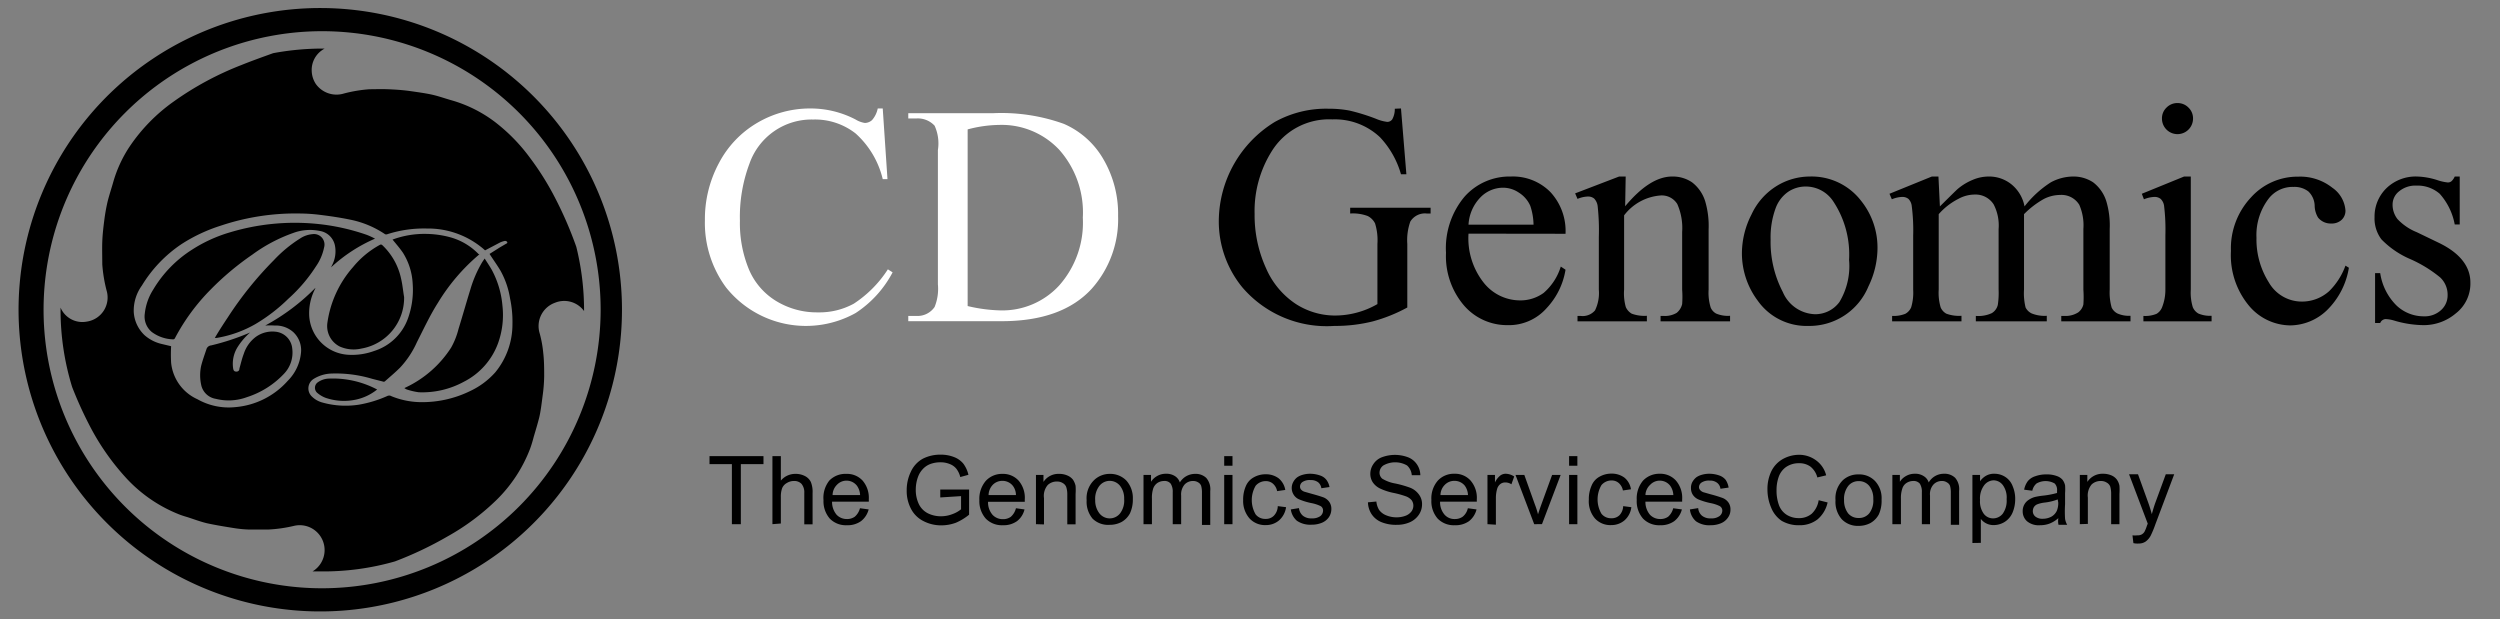 <svg id="1" data-name="1" xmlns="http://www.w3.org/2000/svg" viewBox="0 0 189.92 47.06">
  <rect x="0" y="0" width="189.92" height="47.06" fill="#808080" stroke="none"/>
  <defs>
    <style>
      .cls-1{fill:#000}
    </style>
  </defs>
  <path class="cls-1" d="M23.72 17.79a2 2 0 0 0-.91.32 10 10 0 0 0-2 1.65 27 27 0 0 0-3.49 4.33c-.34.51-.66 1-1 1.58h.15a8.8 8.8 0 0 0 2.95-1.06 13 13 0 0 0 2.48-1.91 12 12 0 0 0 2.1-2.46 3.85 3.85 0 0 0 .62-1.44.8.8 0 0 0-.9-1.01"/>
  <path class="cls-1" d="M19.16 19.35a12 12 0 0 1 3.11-1.65 3.66 3.66 0 0 1 2-.16 1.4 1.4 0 0 1 1.17 1.09 2.27 2.27 0 0 1-.22 1.53l-.07.15a11.8 11.8 0 0 1 3.34-2.18 6 6 0 0 0-.63-.29A16.4 16.4 0 0 0 24 17a17.1 17.1 0 0 0-6.56.66 11 11 0 0 0-2.84 1.3A9.1 9.1 0 0 0 11.64 22a4.2 4.2 0 0 0-.64 1.82 1.53 1.53 0 0 0 .53 1.4 2.84 2.84 0 0 0 1.64.56.15.15 0 0 0 .12-.09A15.5 15.5 0 0 1 16 22a21.3 21.3 0 0 1 3.16-2.65m9.72-.76a6.9 6.9 0 0 0-2.06 1.7 8.1 8.1 0 0 0-1.95 4.24 1.74 1.74 0 0 0 .93 1.79 2.6 2.6 0 0 0 1.65.16 3.91 3.91 0 0 0 3.25-3.91c-.08-.46-.12-.94-.23-1.4a4.9 4.9 0 0 0-1.42-2.54.15.15 0 0 0-.17-.04m-10.36 8.29c-.14.36-.22.73-.33 1.11 0 .17-.11.25-.25.24s-.2-.07-.23-.25a2.4 2.4 0 0 1 .29-1.53 5 5 0 0 1 1-1.19l-.19.08a18 18 0 0 1-2.77.9.41.41 0 0 0-.36.3c-.14.42-.29.83-.4 1.26a3.4 3.4 0 0 0 0 1.42 1.35 1.35 0 0 0 1.12 1.08 4 4 0 0 0 2.36-.13 6.64 6.64 0 0 0 2.8-1.76 2.33 2.33 0 0 0 .64-1.94 1.41 1.41 0 0 0-1.26-1.27 2.15 2.15 0 0 0-1.53.41 2.6 2.6 0 0 0-.89 1.27M25 28.76a1.53 1.53 0 0 0-.88.3.51.51 0 0 0 0 .8 2.1 2.1 0 0 0 .61.36 4.3 4.3 0 0 0 2.3.14 3.86 3.86 0 0 0 1.62-.77 7.2 7.2 0 0 0-3.65-.83m12.36-8.26c-.16-.28-.35-.56-.54-.86-.09.13-.16.23-.22.33a9 9 0 0 0-.87 2.03c-.31 1-.59 2-.9 3a5.7 5.7 0 0 1-.56 1.41 8.3 8.3 0 0 1-3.4 3l-.15.07a.7.7 0 0 0 .19.11 5 5 0 0 0 .91.21 6.6 6.6 0 0 0 3.42-.8 5.33 5.33 0 0 0 2.59-2.91 6.3 6.3 0 0 0 .34-2.86 7 7 0 0 0-.81-2.73"/>
  <path class="cls-1" d="M34 40.75a17.6 17.6 0 0 0 3.77-2.82 10.9 10.9 0 0 0 2.5-3.84c.11-.3.2-.61.28-.92.14-.47.3-1 .41-1.44s.19-1.1.26-1.65a12 12 0 0 0 .12-1.47c0-.59 0-1.19-.07-1.79a8.5 8.5 0 0 0-.27-1.49A1.88 1.88 0 0 1 42.16 23a1.86 1.86 0 0 1 2.21.63v-.08a20 20 0 0 0-.59-4.8 29 29 0 0 0-1.66-3.81A21 21 0 0 0 40.27 12a13.5 13.5 0 0 0-2.69-2.75 10 10 0 0 0-3.24-1.62c-.5-.14-1-.32-1.48-.43s-1.13-.2-1.69-.28-1.17-.12-1.7-.14-.94 0-1.41 0a10.6 10.6 0 0 0-1.92.32A1.93 1.93 0 0 1 24 6.39a1.9 1.9 0 0 1-.32-1 1.82 1.82 0 0 1 .79-1.58 1 1 0 0 1 .2-.12h-.22a20.5 20.5 0 0 0-3.7.35c-.8.29-1.62.58-2.41.9a23.5 23.5 0 0 0-5.14 2.77 13.3 13.3 0 0 0-3.37 3.45 9.7 9.7 0 0 0-1.23 2.68c-.14.5-.31 1-.43 1.49a14 14 0 0 0-.25 1.42c-.07.54-.13 1.07-.15 1.61s0 1.15 0 1.72a11 11 0 0 0 .33 2 1.85 1.85 0 0 1-1.5 2.35 1.8 1.8 0 0 1-2-1.06v.17a19.9 19.9 0 0 0 .88 5.86 30 30 0 0 0 1.27 2.82 18.3 18.3 0 0 0 2.75 4 10.9 10.9 0 0 0 4.09 2.85c.2.08.42.15.63.21.5.16 1 .35 1.5.47.69.15 1.38.26 2.07.37a9 9 0 0 0 1.18.11h1.36a10.6 10.6 0 0 0 2-.28 1.89 1.89 0 0 1 1.41 3.46h.73a19.7 19.7 0 0 0 5.53-.76 27 27 0 0 0 4-1.9m-4.59-10.66a9 9 0 0 1-2.13.65 6.55 6.55 0 0 1-2.82-.17 1.8 1.8 0 0 1-.76-.44.85.85 0 0 1 .12-1.34 2.7 2.7 0 0 1 1.3-.41 9.6 9.6 0 0 1 3.16.4l.79.2a.18.18 0 0 0 .16 0c.39-.35.79-.68 1.16-1.05A7 7 0 0 0 31.67 26c.51-1 1-2.06 1.6-3a14.9 14.9 0 0 1 3.09-3.63h.06A4.74 4.74 0 0 0 34.11 18a7.3 7.3 0 0 0-1.68-.23 7 7 0 0 0-2.61.43c.27.33.55.65.79 1a4.85 4.85 0 0 1 .74 2.34 6.4 6.4 0 0 1-.38 2.71 4 4 0 0 1-2.54 2.41 4.9 4.9 0 0 1-2 .29A3.15 3.15 0 0 1 23.49 24a4 4 0 0 1 .42-2 .5.5 0 0 0 .05-.13 16 16 0 0 1-3.81 2.86 6 6 0 0 1 .72 0 2 2 0 0 1 1.41.5 1.88 1.88 0 0 1 .58 1.62 3.47 3.47 0 0 1-1 2.08 6 6 0 0 1-4 2 4.83 4.83 0 0 1-2.86-.6 3.41 3.41 0 0 1-2-2.77 11 11 0 0 1 0-1.26l-.76-.18a3 3 0 0 1-1.24-.64 2.63 2.63 0 0 1-.84-1.79 3.26 3.26 0 0 1 .62-2 10.1 10.1 0 0 1 3-3.14 12.4 12.4 0 0 1 3-1.41 17.9 17.9 0 0 1 6.08-.92 13 13 0 0 1 1.51.11c.73.09 1.47.2 2.2.35a7.3 7.3 0 0 1 2.68 1.11.22.22 0 0 0 .18 0 9.1 9.1 0 0 1 3-.43 6.48 6.48 0 0 1 4.1 1.39c.12.09.23.19.32.27l1.14-.6a1.8 1.8 0 0 1 .37-.12s.11 0 .16.07 0 .12-.06.14l-.48.28-.79.5c.29.45.58.85.83 1.27a6.4 6.4 0 0 1 .73 2.12 8.5 8.5 0 0 1 .18 1.95 5.74 5.74 0 0 1-1.3 3.65 5.9 5.9 0 0 1-1.92 1.43 8.3 8.3 0 0 1-3.79.84 6.1 6.1 0 0 1-2.18-.45.33.33 0 0 0-.33-.01"/>
  <path class="cls-1" d="M24.34.61a22.92 22.92 0 1 0 22.91 22.92A22.92 22.92 0 0 0 24.34.61m.13 44.08a21.16 21.16 0 1 1 21.16-21.15 21.18 21.18 0 0 1-21.16 21.15"/>
  <path d="m67.06 8.24.36 5.37h-.36A6.77 6.77 0 0 0 65 10.14a5 5 0 0 0-3.22-1.06 5 5 0 0 0-4.84 3.34 11.5 11.5 0 0 0-.73 4.35 9.2 9.2 0 0 0 .69 3.71 5.16 5.16 0 0 0 2.1 2.41 5.94 5.94 0 0 0 3.15.84 5.44 5.44 0 0 0 2.71-.66 8.8 8.8 0 0 0 2.59-2.61l.36.23A8.3 8.3 0 0 1 65 23.78a7.76 7.76 0 0 1-9.84-1.94 8.25 8.25 0 0 1-1.61-5.1 9 9 0 0 1 1.06-4.34 7.65 7.65 0 0 1 2.92-3.07 7.9 7.9 0 0 1 4.05-1.09 7.4 7.4 0 0 1 3.42.84 1.9 1.9 0 0 0 .7.26.82.82 0 0 0 .55-.22 1.9 1.9 0 0 0 .43-.88zM69 24.4V24h.6a1.57 1.57 0 0 0 1.4-.68 3.66 3.66 0 0 0 .25-1.72V11.4A3.24 3.24 0 0 0 71 9.55 1.73 1.73 0 0 0 69.61 9H69v-.4h6.43a14 14 0 0 1 5.39.81 6.4 6.4 0 0 1 3 2.68 8.24 8.24 0 0 1 1.12 4.33 7.93 7.93 0 0 1-2 5.51c-1.5 1.64-3.78 2.47-6.85 2.47zm4.51-1.15a11.8 11.8 0 0 0 2.48.33 5.86 5.86 0 0 0 4.48-1.9 7.2 7.2 0 0 0 1.79-5.15 7.17 7.17 0 0 0-1.79-5.15 6 6 0 0 0-4.57-1.89 9.7 9.7 0 0 0-2.39.34z" style="fill:#fff"/>
  <path class="cls-1" d="m106.43 8.24.41 5h-.41a6.8 6.8 0 0 0-1.59-2.81 5 5 0 0 0-3.62-1.36 5.12 5.12 0 0 0-4.59 2.39 8.54 8.54 0 0 0-1.32 4.79 9.7 9.7 0 0 0 .87 4.13 6.2 6.2 0 0 0 2.29 2.73 5.5 5.5 0 0 0 2.91.86 6.4 6.4 0 0 0 1.69-.22 6.4 6.4 0 0 0 1.57-.65v-4.57a4.3 4.3 0 0 0-.18-1.56 1.26 1.26 0 0 0-.56-.56 3.2 3.2 0 0 0-1.33-.19v-.44h6.11v.44h-.29a1.3 1.3 0 0 0-1.25.61 4.2 4.2 0 0 0-.23 1.7v4.83a12 12 0 0 1-2.64 1.06 11.8 11.8 0 0 1-2.9.34 8.44 8.44 0 0 1-7-2.94 7.9 7.9 0 0 1-1.78-5.08 8.88 8.88 0 0 1 4.26-7.48 8 8 0 0 1 4.1-1 8.3 8.3 0 0 1 1.57.14 15 15 0 0 1 2 .62 3.2 3.2 0 0 0 .87.24.46.46 0 0 0 .38-.2 1.6 1.6 0 0 0 .19-.8zm5.13 9.51a5.44 5.44 0 0 0 1.15 3.72 3.53 3.53 0 0 0 2.74 1.35 3 3 0 0 0 1.82-.57 4.3 4.3 0 0 0 1.3-2l.36.24a5.54 5.54 0 0 1-1.42 2.9 3.82 3.82 0 0 1-3 1.31 4.32 4.32 0 0 1-3.29-1.49 5.76 5.76 0 0 1-1.37-4 6.08 6.08 0 0 1 1.41-4.27 4.57 4.57 0 0 1 3.52-1.53 4 4 0 0 1 3 1.18 4.35 4.35 0 0 1 1.15 3.17zm0-.68h4.94a4.7 4.7 0 0 0-.25-1.44 2.25 2.25 0 0 0-.87-1 2.14 2.14 0 0 0-1.2-.37 2.4 2.4 0 0 0-1.73.75 3.23 3.23 0 0 0-.89 2.06m11.9-1.4c1.25-1.5 2.44-2.26 3.57-2.26a2.6 2.6 0 0 1 1.51.44 2.9 2.9 0 0 1 1 1.44 6.6 6.6 0 0 1 .26 2.14V22a3.8 3.8 0 0 0 .16 1.37.94.94 0 0 0 .41.45 2.3 2.3 0 0 0 1.06.17v.42h-5.28V24h.22a1.75 1.75 0 0 0 1-.23 1.2 1.2 0 0 0 .42-.67 7.4 7.4 0 0 0 0-1.09v-4.39a4.5 4.5 0 0 0-.37-2.12 1.38 1.38 0 0 0-1.28-.65 3.84 3.84 0 0 0-2.76 1.51V22a3.8 3.8 0 0 0 .13 1.33 1.1 1.1 0 0 0 .45.5 2.8 2.8 0 0 0 1.15.16v.42h-5.27V24h.23a1.23 1.23 0 0 0 1.1-.42 3 3 0 0 0 .29-1.57V18a17 17 0 0 0-.09-2.35 1 1 0 0 0-.27-.57.73.73 0 0 0-.48-.15 2.2 2.2 0 0 0-.78.18l-.18-.42 3.34-1.28h.5zm14.03-2.26a4.74 4.74 0 0 1 3.89 1.84 5.68 5.68 0 0 1 1.25 3.61 6.7 6.7 0 0 1-.69 2.9 4.85 4.85 0 0 1-4.57 3 4.54 4.54 0 0 1-3.84-1.92 6 6 0 0 1-1.2-3.63 6.5 6.5 0 0 1 .73-2.92 5 5 0 0 1 1.94-2.18 4.83 4.83 0 0 1 2.49-.7m-.36.76a2.4 2.4 0 0 0-1.24.37 2.6 2.6 0 0 0-1 1.28 6.4 6.4 0 0 0-.38 2.37 8.2 8.2 0 0 0 .93 4 2.75 2.75 0 0 0 2.44 1.68 2.27 2.27 0 0 0 1.86-.93 5.3 5.3 0 0 0 .73-3.2 7.28 7.28 0 0 0-1.22-4.47 2.5 2.5 0 0 0-2.12-1.1m10.24 1.51c.78-.77 1.23-1.22 1.37-1.34a4.3 4.3 0 0 1 1.13-.68 3.1 3.1 0 0 1 1.2-.25 2.7 2.7 0 0 1 1.73.59 2.84 2.84 0 0 1 1 1.68 7.9 7.9 0 0 1 2-1.83 3.6 3.6 0 0 1 1.7-.44 2.7 2.7 0 0 1 1.51.44 2.9 2.9 0 0 1 1 1.43 6.4 6.4 0 0 1 .26 2.12V22a4.2 4.2 0 0 0 .15 1.37 1 1 0 0 0 .43.44 2.16 2.16 0 0 0 1 .18v.42h-5.26V24h.22a1.8 1.8 0 0 0 1.07-.27 1.06 1.06 0 0 0 .39-.6 8 8 0 0 0 0-1.12V17.4a3.9 3.9 0 0 0-.31-1.84 1.58 1.58 0 0 0-1.46-.75 2.74 2.74 0 0 0-1.24.31 6.7 6.7 0 0 0-1.5 1.15V22a4.5 4.5 0 0 0 .12 1.36 1 1 0 0 0 .46.45 2.6 2.6 0 0 0 1.15.18v.42h-5.39V24a2.43 2.43 0 0 0 1.21-.21 1 1 0 0 0 .46-.63 6 6 0 0 0 .06-1.15V17.4a3.46 3.46 0 0 0-.38-1.88 1.63 1.63 0 0 0-1.43-.74 2.6 2.6 0 0 0-1.25.33 5 5 0 0 0-1.49 1.16V22a3.9 3.9 0 0 0 .15 1.36 1 1 0 0 0 .43.47 2.8 2.8 0 0 0 1.15.16v.42h-5.27V24a2.4 2.4 0 0 0 1-.16 1 1 0 0 0 .45-.5 3.9 3.9 0 0 0 .15-1.33v-4.1a14.5 14.5 0 0 0-.11-2.27.9.9 0 0 0-.25-.53.73.73 0 0 0-.48-.15 2.2 2.2 0 0 0-.78.18l-.18-.42 3.22-1.31h.5zm19.06-2.27V22a3.8 3.8 0 0 0 .15 1.33 1 1 0 0 0 .43.49 2.3 2.3 0 0 0 1 .17v.42h-5.18V24a2.26 2.26 0 0 0 1-.16 1 1 0 0 0 .42-.5 3.6 3.6 0 0 0 .25-1.34v-4.13a15 15 0 0 0-.1-2.24.9.9 0 0 0-.26-.52.73.73 0 0 0-.48-.15 2.3 2.3 0 0 0-.79.18l-.16-.42 3.21-1.31zm-1-5.58a1.14 1.14 0 0 1 .83.35 1.12 1.12 0 0 1 .34.83 1.18 1.18 0 1 1-2.36 0 1.12 1.12 0 0 1 .34-.83 1.15 1.15 0 0 1 .89-.35zm13.01 12.51a5.8 5.8 0 0 1-1.69 3.25 4.08 4.08 0 0 1-2.75 1.13 4.14 4.14 0 0 1-3.17-1.52 6 6 0 0 1-1.35-4.13A5.66 5.66 0 0 1 171 15a4.76 4.76 0 0 1 3.59-1.58 3.93 3.93 0 0 1 2.59.84 2.3 2.3 0 0 1 1 1.73.94.94 0 0 1-.29.71 1.1 1.1 0 0 1-.79.28 1.23 1.23 0 0 1-1-.45 1.8 1.8 0 0 1-.26-.93 1.56 1.56 0 0 0-.47-1.05 1.72 1.72 0 0 0-1.13-.35 2.3 2.3 0 0 0-1.88.87 4.56 4.56 0 0 0-.94 3 6.1 6.1 0 0 0 .93 3.37 2.89 2.89 0 0 0 2.54 1.47 3.08 3.08 0 0 0 2.05-.79 5.2 5.2 0 0 0 1.24-1.94zm8.42-6.93v3.64h-.38a4.8 4.8 0 0 0-1.14-2.33 2.56 2.56 0 0 0-1.76-.62 1.94 1.94 0 0 0-1.32.43 1.27 1.27 0 0 0-.5 1 1.77 1.77 0 0 0 .37 1.11 4.1 4.1 0 0 0 1.47 1l1.7.82c1.58.77 2.37 1.79 2.37 3a2.86 2.86 0 0 1-1.11 2.35 3.76 3.76 0 0 1-2.46.89 8 8 0 0 1-2.23-.35 2.6 2.6 0 0 0-.63-.11.46.46 0 0 0-.42.3h-.39v-3.79h.39a4.36 4.36 0 0 0 1.24 2.46 3 3 0 0 0 2.07.82 1.83 1.83 0 0 0 1.31-.47 1.5 1.5 0 0 0 .5-1.13 1.8 1.8 0 0 0-.56-1.35 9.8 9.8 0 0 0-2.26-1.39 6.75 6.75 0 0 1-2.21-1.51 2.63 2.63 0 0 1-.52-1.68 3 3 0 0 1 .9-2.2 3.2 3.2 0 0 1 2.33-.89 5.5 5.5 0 0 1 1.53.27 3.6 3.6 0 0 0 .79.18.42.42 0 0 0 .29-.09 1 1 0 0 0 .25-.36zM55.6 39.82v-4.56h-1.7v-.61H58v.61h-1.72v4.56zm3.08 0v-5.17h.64v1.86a1.42 1.42 0 0 1 1.12-.51 1.5 1.5 0 0 1 .72.17 1 1 0 0 1 .44.45 2 2 0 0 1 .13.84v2.37h-.63v-2.38a1 1 0 0 0-.21-.69.75.75 0 0 0-.58-.22 1 1 0 0 0-.53.15.8.8 0 0 0-.36.39 1.9 1.9 0 0 0-.1.69v2zm6.65-1.21.66.09a1.64 1.64 0 0 1-.58.89 1.74 1.74 0 0 1-1.07.31 1.7 1.7 0 0 1-1.3-.5 2 2 0 0 1-.48-1.4 2.1 2.1 0 0 1 .44-1.49 1.7 1.7 0 0 1 1.3-.51 1.6 1.6 0 0 1 1.23.51 2 2 0 0 1 .47 1.43 1 1 0 0 1 0 .17h-2.79a1.5 1.5 0 0 0 .35 1 1.06 1.06 0 0 0 .78.32 1 1 0 0 0 .6-.18 1.27 1.27 0 0 0 .39-.64m-2.08-1h2.09a1.3 1.3 0 0 0-.24-.71 1 1 0 0 0-1.52-.07 1.12 1.12 0 0 0-.33.76zm8.18.18v-.6h2.19v1.91a4.2 4.2 0 0 1-1 .61 3.2 3.2 0 0 1-1.1.2 2.9 2.9 0 0 1-1.38-.33 2.14 2.14 0 0 1-.94-.94 2.9 2.9 0 0 1-.32-1.38 3.2 3.2 0 0 1 .31-1.41 2.14 2.14 0 0 1 .91-1 2.9 2.9 0 0 1 1.37-.31 2.7 2.7 0 0 1 1 .18 1.7 1.7 0 0 1 .71.5 2.3 2.3 0 0 1 .39.85l-.62.17a1.7 1.7 0 0 0-.29-.62 1.16 1.16 0 0 0-.49-.36 1.8 1.8 0 0 0-.71-.14 2.2 2.2 0 0 0-.81.14 1.5 1.5 0 0 0-.55.38 1.7 1.7 0 0 0-.33.51 2.8 2.8 0 0 0-.2 1 2.5 2.5 0 0 0 .24 1.16 1.54 1.54 0 0 0 .69.69 2.2 2.2 0 0 0 1 .22 2.4 2.4 0 0 0 .87-.17 2.2 2.2 0 0 0 .64-.36v-1zm5.75.82.65.09a1.57 1.57 0 0 1-.57.89 1.74 1.74 0 0 1-1.07.31 1.7 1.7 0 0 1-1.3-.5 2 2 0 0 1-.49-1.4 2.1 2.1 0 0 1 .49-1.47 1.67 1.67 0 0 1 1.26-.53 1.6 1.6 0 0 1 1.23.51 2 2 0 0 1 .47 1.44v.17h-2.79a1.44 1.44 0 0 0 .35 1 1.06 1.06 0 0 0 .78.32 1 1 0 0 0 .6-.18 1.27 1.27 0 0 0 .39-.65m-2.08-1h2.08a1.18 1.18 0 0 0-.24-.71 1 1 0 0 0-.78-.37 1 1 0 0 0-.74.3 1.16 1.16 0 0 0-.32.76zm3.6 2.21v-3.74h.57v.53a1.35 1.35 0 0 1 1.19-.61 1.5 1.5 0 0 1 .62.12 1.05 1.05 0 0 1 .43.32 1.4 1.4 0 0 1 .2.47 4.4 4.4 0 0 1 0 .62v2.3h-.63v-2.29A1.7 1.7 0 0 0 81 37a.58.58 0 0 0-.26-.3.8.8 0 0 0-.44-.12 1 1 0 0 0-.7.26 1.26 1.26 0 0 0-.29 1v2zM82.55 38a1.91 1.91 0 0 1 .58-1.54A1.7 1.7 0 0 1 84.3 36a1.7 1.7 0 0 1 1.27.51 2 2 0 0 1 .49 1.4 2.5 2.5 0 0 1-.22 1.09 1.64 1.64 0 0 1-.63.65 1.9 1.9 0 0 1-.91.22 1.68 1.68 0 0 1-1.3-.47 2 2 0 0 1-.45-1.4m.65 0a1.6 1.6 0 0 0 .32 1 1 1 0 0 0 1.57 0 1.6 1.6 0 0 0 .31-1.09 1.53 1.53 0 0 0-.31-1 1 1 0 0 0-1.57 0A1.6 1.6 0 0 0 83.2 38m3.67 1.82v-3.74h.57v.52a1.3 1.3 0 0 1 .47-.44 1.3 1.3 0 0 1 .66-.17 1.2 1.2 0 0 1 .69.18.9.9 0 0 1 .37.48 1.35 1.35 0 0 1 1.16-.65 1.15 1.15 0 0 1 .85.31 1.32 1.32 0 0 1 .3 1v2.57h-.63v-2.42a1.9 1.9 0 0 0-.06-.55.5.5 0 0 0-.22-.26.7.7 0 0 0-.39-.11.86.86 0 0 0-.65.27 1.16 1.16 0 0 0-.26.84v2.17h-.64v-2.43a1.14 1.14 0 0 0-.15-.64.58.58 0 0 0-.51-.21.93.93 0 0 0-.49.14.87.87 0 0 0-.33.42 2.3 2.3 0 0 0-.1.78v1.94zM93 35.38v-.73h.63v.73zm0 4.44v-3.74h.63v3.74zm4.07-1.37.63.08a1.63 1.63 0 0 1-.53 1 1.52 1.52 0 0 1-1 .36 1.6 1.6 0 0 1-1.24-.5 2 2 0 0 1-.49-1.39 2.5 2.5 0 0 1 .2-1.06 1.35 1.35 0 0 1 .61-.68 1.8 1.8 0 0 1 .89-.23 1.6 1.6 0 0 1 1 .31 1.46 1.46 0 0 1 .5.88l-.62.09a1 1 0 0 0-.31-.56.8.8 0 0 0-.54-.2 1 1 0 0 0-.78.35 2.16 2.16 0 0 0 0 2.18.92.92 0 0 0 .75.34.84.84 0 0 0 .62-.23 1.07 1.07 0 0 0 .31-.74m.99.25.62-.1a.88.88 0 0 0 .3.58 1 1 0 0 0 .67.2 1.05 1.05 0 0 0 .65-.17.54.54 0 0 0 .21-.42.38.38 0 0 0-.18-.34 2.8 2.8 0 0 0-.65-.22 5 5 0 0 1-1-.3.9.9 0 0 1-.41-.36.94.94 0 0 1-.14-.5.93.93 0 0 1 .12-.46 1.06 1.06 0 0 1 .31-.36 1.4 1.4 0 0 1 .4-.18 2 2 0 0 1 .55-.08 2.3 2.3 0 0 1 .77.13 1 1 0 0 1 .49.34 1.3 1.3 0 0 1 .23.54l-.62.09a.7.7 0 0 0-.24-.45.9.9 0 0 0-.57-.17 1 1 0 0 0-.63.15.43.43 0 0 0-.18.34.36.36 0 0 0 .07.22.6.6 0 0 0 .25.17l.56.16c.44.12.76.22.94.29a1 1 0 0 1 .41.34.9.9 0 0 1 .15.54 1.1 1.1 0 0 1-.18.6 1.2 1.2 0 0 1-.53.43 2 2 0 0 1-.79.15 1.8 1.8 0 0 1-1.12-.3 1.4 1.4 0 0 1-.46-.86m5.86-.54.64-.06a1.5 1.5 0 0 0 .21.64 1.2 1.2 0 0 0 .52.4 2 2 0 0 0 .8.16 1.9 1.9 0 0 0 .69-.12 1 1 0 0 0 .44-.32.73.73 0 0 0 .15-.44.7.7 0 0 0-.14-.43 1.06 1.06 0 0 0-.47-.3 7 7 0 0 0-.92-.25 4.4 4.4 0 0 1-1-.33 1.4 1.4 0 0 1-.56-.48 1.17 1.17 0 0 1-.18-.64 1.3 1.3 0 0 1 .23-.73 1.34 1.34 0 0 1 .64-.52 2.83 2.83 0 0 1 2 0 1.44 1.44 0 0 1 .68.55 1.5 1.5 0 0 1 .25.81h-.65a1.1 1.1 0 0 0-.36-.74 1.81 1.81 0 0 0-1.8 0 .68.68 0 0 0-.29.54.6.6 0 0 0 .2.46 2.8 2.8 0 0 0 1 .37 8 8 0 0 1 1.15.33 1.5 1.5 0 0 1 .66.53 1.2 1.2 0 0 1 .22.73 1.4 1.4 0 0 1-.24.78 1.6 1.6 0 0 1-.68.57 2.4 2.4 0 0 1-1 .2 2.9 2.9 0 0 1-1.18-.21 1.64 1.64 0 0 1-.74-.61 1.73 1.73 0 0 1-.27-.89m7.59.45.66.09a1.63 1.63 0 0 1-.57.89 1.75 1.75 0 0 1-1.08.31 1.7 1.7 0 0 1-1.3-.5 2 2 0 0 1-.48-1.42 2.06 2.06 0 0 1 .49-1.47 1.66 1.66 0 0 1 1.26-.52 1.58 1.58 0 0 1 1.22.51 2 2 0 0 1 .48 1.44v.17h-2.79a1.44 1.44 0 0 0 .35 1 1 1 0 0 0 .78.32 1 1 0 0 0 .59-.18 1.14 1.14 0 0 0 .39-.64m-2.08-1h2.09a1.3 1.3 0 0 0-.24-.71 1 1 0 0 0-.78-.37 1 1 0 0 0-.74.3 1.12 1.12 0 0 0-.33.76zm3.57 2.21v-3.74h.57v.57a1.46 1.46 0 0 1 .41-.53.7.7 0 0 1 .4-.13 1.2 1.2 0 0 1 .65.21l-.21.59a.85.85 0 0 0-.47-.14.6.6 0 0 0-.37.12.73.73 0 0 0-.24.35 2.5 2.5 0 0 0-.1.74v2zm3.55 0-1.42-3.74h.67l.8 2.24q.14.36.24.75c.06-.19.14-.43.24-.71l.83-2.28h.65l-1.42 3.74zm2.65-4.44v-.73h.63v.73zm0 4.44v-3.74h.63v3.74zm4.11-1.37.62.08a1.57 1.57 0 0 1-.52 1 1.52 1.52 0 0 1-1 .36 1.58 1.58 0 0 1-1.24-.5 2 2 0 0 1-.47-1.44 2.5 2.5 0 0 1 .21-1.06 1.35 1.35 0 0 1 .61-.68 1.8 1.8 0 0 1 .89-.23 1.6 1.6 0 0 1 1 .31 1.4 1.4 0 0 1 .49.88l-.61.09a1 1 0 0 0-.31-.56.8.8 0 0 0-.55-.2 1 1 0 0 0-.77.35 2.16 2.16 0 0 0 0 2.18.92.92 0 0 0 .75.34.84.84 0 0 0 .62-.23 1.07 1.07 0 0 0 .28-.69m3.8.16.66.09a1.64 1.64 0 0 1-.58.89 1.74 1.74 0 0 1-1.07.31 1.7 1.7 0 0 1-1.3-.5 2 2 0 0 1-.48-1.42 2.1 2.1 0 0 1 .48-1.47 1.7 1.7 0 0 1 1.26-.52 1.6 1.6 0 0 1 1.23.51 2 2 0 0 1 .48 1.44v.17H125a1.5 1.5 0 0 0 .35 1 1.06 1.06 0 0 0 .78.32 1 1 0 0 0 .6-.18 1.27 1.27 0 0 0 .38-.64m-2.08-1h2.09a1.3 1.3 0 0 0-.24-.71 1 1 0 0 0-1.52-.07 1.12 1.12 0 0 0-.36.76zm3.35 1.09.63-.1a.83.83 0 0 0 .29.58 1 1 0 0 0 .68.2 1 1 0 0 0 .64-.17.52.52 0 0 0 .22-.42.39.39 0 0 0-.19-.34 2.7 2.7 0 0 0-.65-.22 5.2 5.2 0 0 1-1-.3 1 1 0 0 1-.41-.36.93.93 0 0 1-.13-.5.9.9 0 0 1 .11-.46 1.2 1.2 0 0 1 .31-.36 1.4 1.4 0 0 1 .4-.18 2 2 0 0 1 .55-.08 2.3 2.3 0 0 1 .78.13 1.07 1.07 0 0 1 .49.34 1.5 1.5 0 0 1 .22.58l-.62.09a.68.68 0 0 0-.25-.45.86.86 0 0 0-.57-.17 1 1 0 0 0-.62.15.42.42 0 0 0-.19.34.32.32 0 0 0 .08.22.6.6 0 0 0 .24.17l.56.16a10 10 0 0 1 .94.29 1 1 0 0 1 .42.34.9.9 0 0 1 .15.54 1 1 0 0 1-.19.6 1.2 1.2 0 0 1-.53.43 2 2 0 0 1-.79.15 1.75 1.75 0 0 1-1.11-.3 1.38 1.38 0 0 1-.46-.9m9.78-.7.68.17a2.33 2.33 0 0 1-.77 1.29 2.18 2.18 0 0 1-1.37.44 2.54 2.54 0 0 1-1.36-.34 2.2 2.2 0 0 1-.79-1 3.5 3.5 0 0 1-.28-1.38 3.1 3.1 0 0 1 .31-1.41 2.15 2.15 0 0 1 .88-.91 2.55 2.55 0 0 1 1.25-.31A2.16 2.16 0 0 1 138 35a2 2 0 0 1 .73 1.11l-.67.16a1.56 1.56 0 0 0-.52-.82 1.42 1.42 0 0 0-.86-.26 1.7 1.7 0 0 0-1 .29 1.54 1.54 0 0 0-.56.76 3 3 0 0 0-.16 1 3.2 3.2 0 0 0 .19 1.15 1.46 1.46 0 0 0 .6.73 1.7 1.7 0 0 0 .88.24 1.48 1.48 0 0 0 1-.33 1.77 1.77 0 0 0 .53-1.03m1.28 0a1.91 1.91 0 0 1 .58-1.54 1.7 1.7 0 0 1 1.17-.42 1.65 1.65 0 0 1 1.26.51 1.9 1.9 0 0 1 .49 1.4 2.5 2.5 0 0 1-.21 1.13 1.64 1.64 0 0 1-.63.65 1.9 1.9 0 0 1-.91.22 1.68 1.68 0 0 1-1.27-.5 2 2 0 0 1-.48-1.45m.65 0a1.6 1.6 0 0 0 .31 1 1 1 0 0 0 .79.35A1 1 0 0 0 142 39a1.6 1.6 0 0 0 .31-1.09 1.53 1.53 0 0 0-.31-1 1 1 0 0 0-.79-.36 1 1 0 0 0-.79.35 1.6 1.6 0 0 0-.33 1.1m3.67 1.82v-3.74h.57v.52a1.25 1.25 0 0 1 .47-.44 1.3 1.3 0 0 1 .66-.17 1.16 1.16 0 0 1 .68.18.87.87 0 0 1 .38.48 1.33 1.33 0 0 1 1.15-.66 1.16 1.16 0 0 1 .86.31 1.32 1.32 0 0 1 .3 1v2.57h-.63v-2.41a1.9 1.9 0 0 0-.06-.55.5.5 0 0 0-.23-.26.66.66 0 0 0-.38-.11.86.86 0 0 0-.65.27 1.1 1.1 0 0 0-.26.84v2.17H146v-2.43a1.14 1.14 0 0 0-.15-.64.6.6 0 0 0-.51-.21.93.93 0 0 0-.49.14.77.77 0 0 0-.33.42 2.2 2.2 0 0 0-.11.78v1.94zm6.08 1.43v-5.17h.58v.48a1.4 1.4 0 0 1 .46-.42 1.2 1.2 0 0 1 .63-.15 1.5 1.5 0 0 1 .84.25 1.43 1.43 0 0 1 .55.7 2.4 2.4 0 0 1 .19 1 2.6 2.6 0 0 1-.2 1 1.56 1.56 0 0 1-.6.71 1.6 1.6 0 0 1-.83.24 1.2 1.2 0 0 1-.57-.13 1.15 1.15 0 0 1-.41-.34v1.82zm.58-3.28a1.6 1.6 0 0 0 .29 1.07.88.88 0 0 0 .71.34.93.93 0 0 0 .72-.35 1.7 1.7 0 0 0 .3-1.11 1.6 1.6 0 0 0-.29-1.07.89.89 0 0 0-.7-.36.93.93 0 0 0-.72.38 1.68 1.68 0 0 0-.31 1.13zm5.95 1.39a2.2 2.2 0 0 1-.68.42 2 2 0 0 1-.7.12 1.4 1.4 0 0 1-1-.3 1 1 0 0 1-.33-.77 1 1 0 0 1 .46-.86 1.6 1.6 0 0 1 .45-.21 5 5 0 0 1 .57-.1 6.4 6.4 0 0 0 1.13-.21v-.17a.7.7 0 0 0-.18-.55 1.39 1.39 0 0 0-1.38 0 1 1 0 0 0-.32.55l-.62-.08a1.6 1.6 0 0 1 .28-.65 1.2 1.2 0 0 1 .56-.37 2.4 2.4 0 0 1 .85-.14 2.1 2.1 0 0 1 .78.12 1 1 0 0 1 .44.28 1.1 1.1 0 0 1 .2.43 4 4 0 0 1 0 .59v.84a8.5 8.5 0 0 0 0 1.12 1.4 1.4 0 0 0 .16.45h-.66a1.3 1.3 0 0 1-.01-.51m-.05-1.42a4 4 0 0 1-1 .24 2.3 2.3 0 0 0-.55.13.56.56 0 0 0-.25.2.6.6 0 0 0-.09.31.52.52 0 0 0 .19.42.85.85 0 0 0 .56.17 1.4 1.4 0 0 0 .66-.16 1 1 0 0 0 .41-.44 1.5 1.5 0 0 0 .11-.64zm1.68 1.88v-3.74h.57v.53a1.37 1.37 0 0 1 1.19-.62 1.6 1.6 0 0 1 .63.12 1 1 0 0 1 .42.32 1.2 1.2 0 0 1 .2.47 4.4 4.4 0 0 1 0 .62v2.3h-.63v-2.28a2 2 0 0 0-.07-.58.6.6 0 0 0-.27-.3.8.8 0 0 0-.44-.12 1 1 0 0 0-.7.26 1.3 1.3 0 0 0-.29 1v2zm4.07 1.44-.07-.59a2 2 0 0 0 .36 0 .66.66 0 0 0 .34-.07.6.6 0 0 0 .21-.2 3 3 0 0 0 .19-.47l.06-.15-1.42-3.75h.68l.78 2.16q.15.42.27.87c.08-.29.16-.57.26-.85l.8-2.18h.64l-1.43 3.8a8 8 0 0 1-.35.85 1.3 1.3 0 0 1-.39.46.9.9 0 0 1-.52.15 1.3 1.3 0 0 1-.41-.03"/>
</svg>
